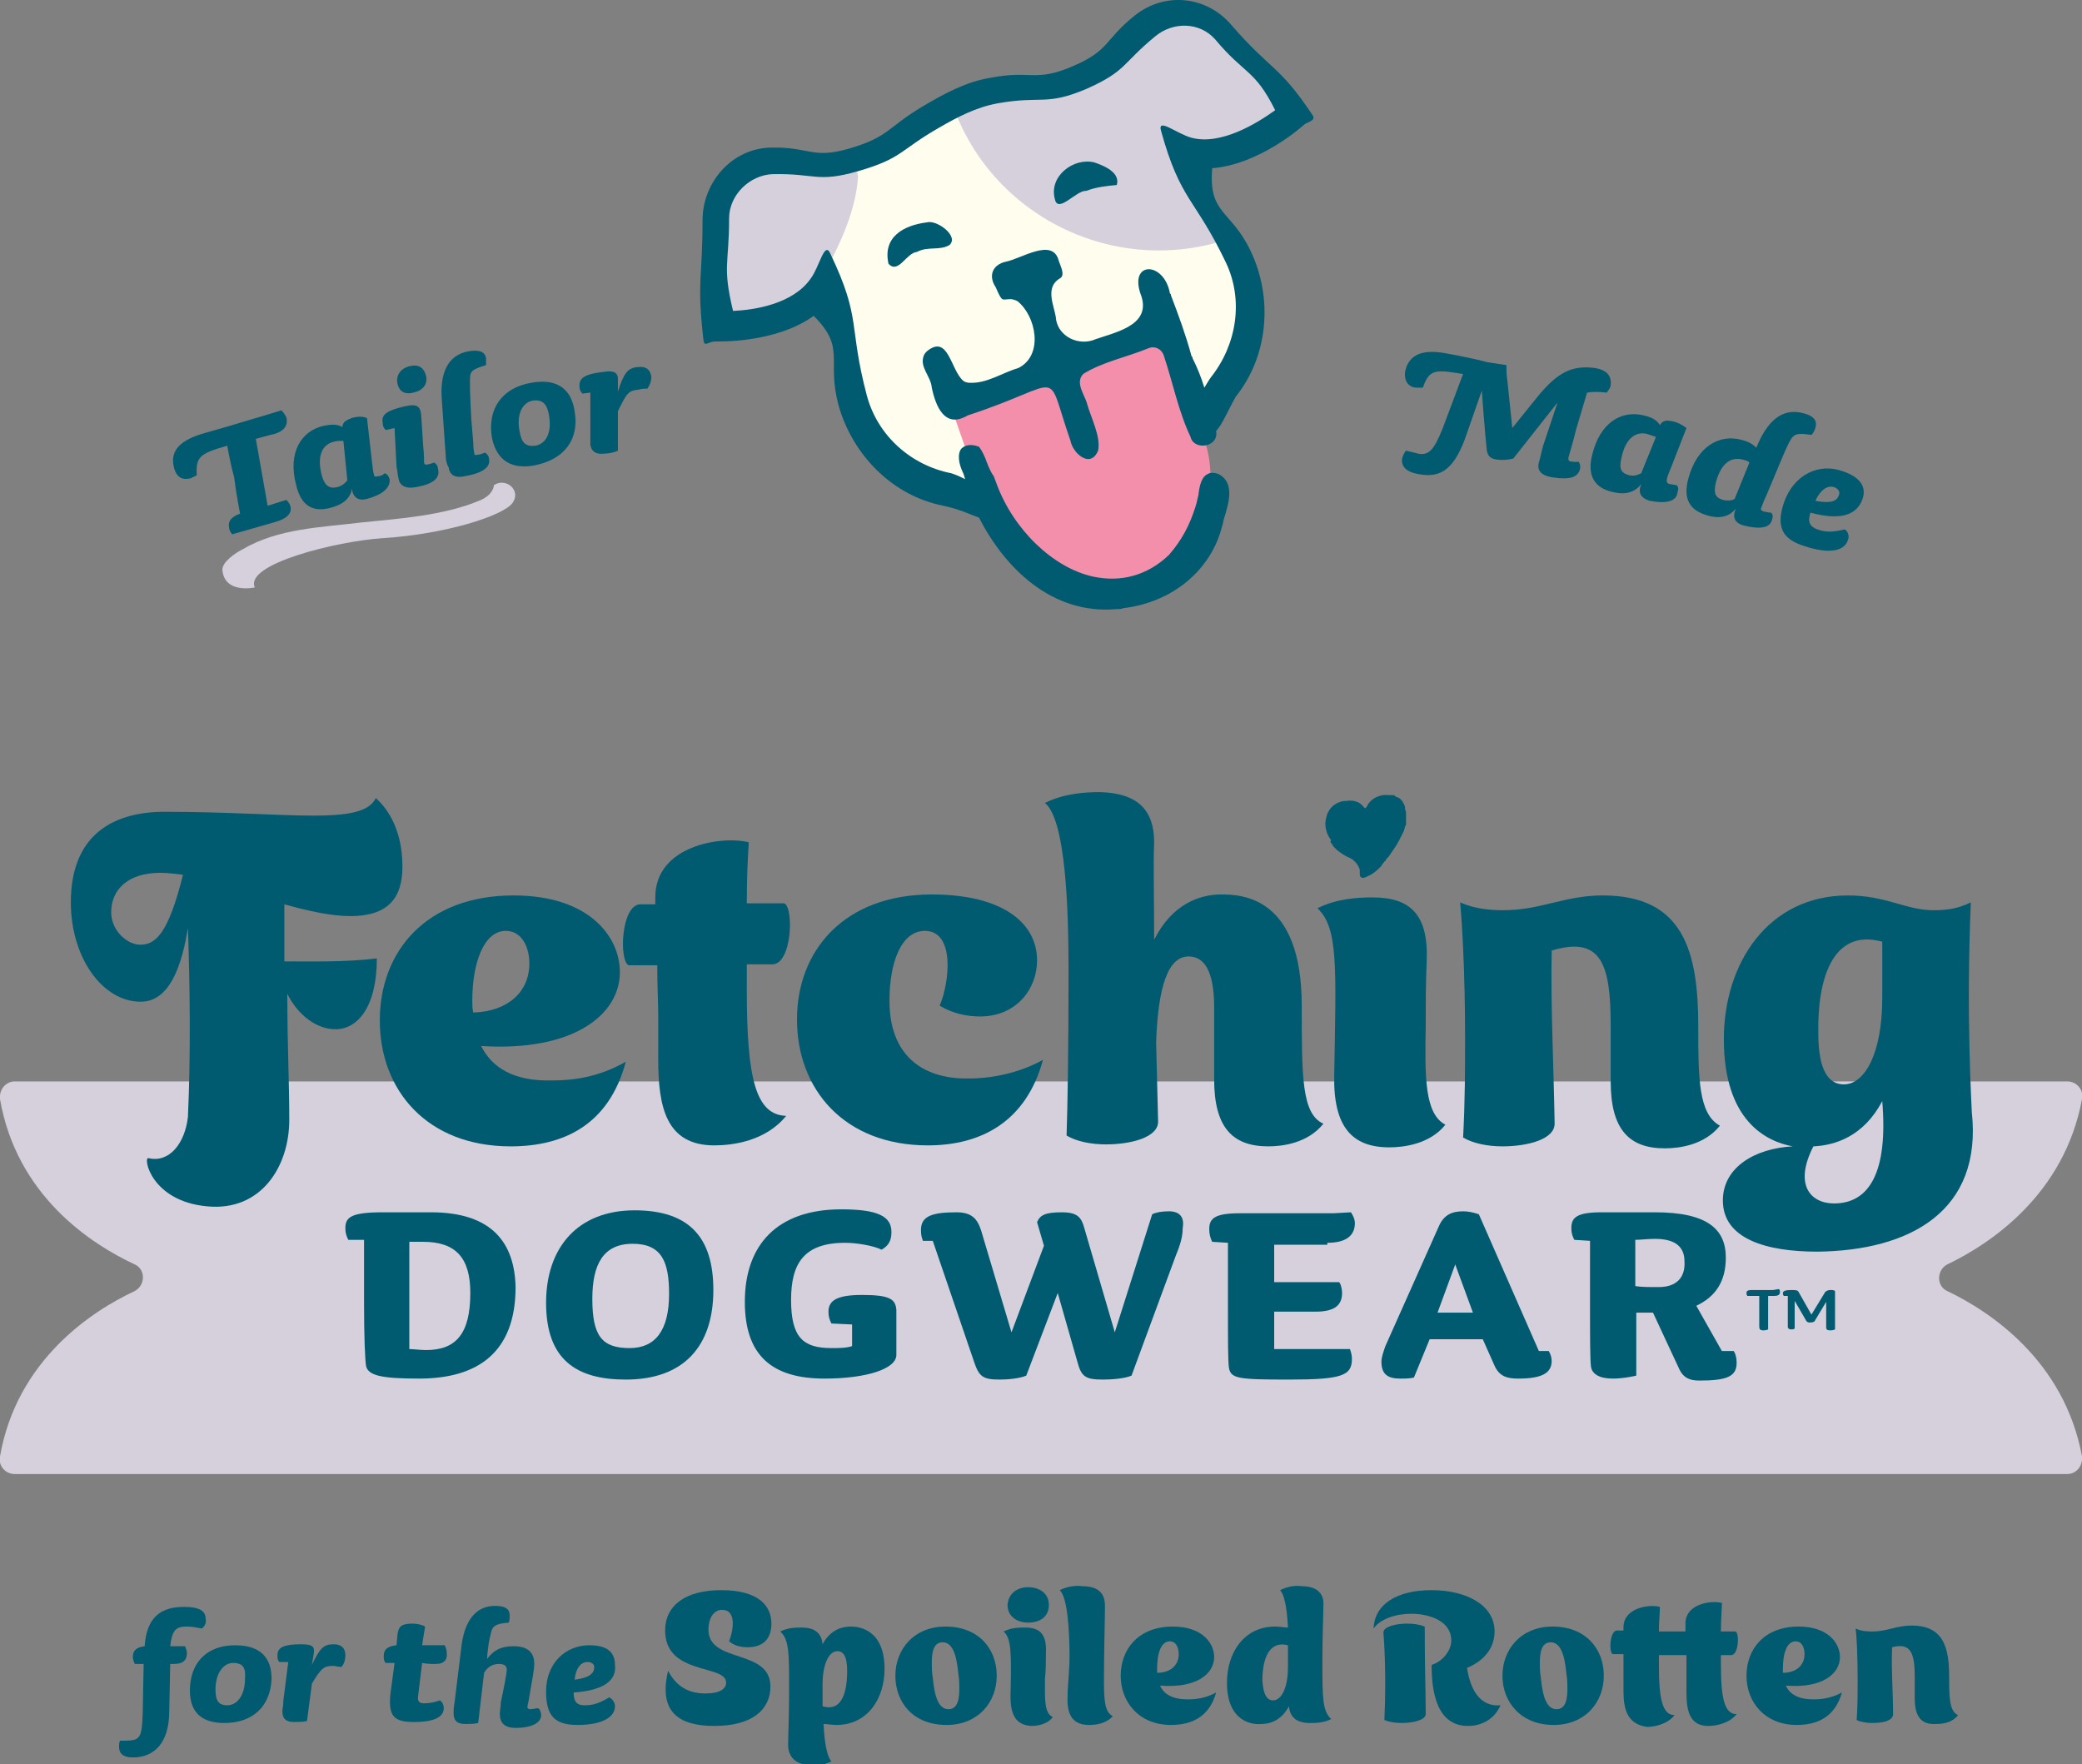<?xml version="1.0" encoding="UTF-8"?>
<!-- Generator: Adobe Illustrator 28.1.0, SVG Export Plug-In . SVG Version: 6.00 Build 0)  -->
<svg xmlns="http://www.w3.org/2000/svg" xmlns:xlink="http://www.w3.org/1999/xlink" version="1.1" id="Layer_1" x="0px" y="0px" viewBox="0 0 211.6 179.3" style="enable-background:new 0 0 211.6 179.3;" xml:space="preserve">
<rect x="0" y="0" width="211.6" height="179.3" fill="#808080" stroke="none"/>
<style type="text/css">
	.st0{fill:#D5D0DC;}
	.st1{fill:#005A70;}
	.st2{fill:#FFFEEE;}
	.st3{fill:#F48FAB;}
</style>
<path class="st0" d="M197.9,131.2c-1.1-0.5-1.1-2.1,0-2.7c4.4-2.1,11.9-7.1,13.7-16.8c0.2-0.9-0.5-1.8-1.5-1.8H1.5  c-0.9,0-1.6,0.8-1.5,1.8c1.7,9.8,9.2,14.7,13.7,16.8c1.1,0.5,1.1,2.1,0,2.7C9.2,133.3,1.7,138.3,0,148c-0.2,0.9,0.5,1.8,1.5,1.8  h208.6c0.9,0,1.6-0.8,1.5-1.8C209.8,138.3,202.3,133.3,197.9,131.2z"></path>
<g>
	<path class="st1" d="M20.5,165.5c-0.5-0.1-1-0.2-1.5-0.2c-1.1,0-1.5,0.3-1.7,2h1.5c0.1,0.2,0.2,0.5,0.2,0.7c0,0.6-0.3,1.1-1.3,1.1   c-0.1,0-0.1,0-0.4,0l-0.1,4.8c0,3.2-1.5,4.7-3.7,4.7c-1,0-1.4-0.4-1.4-1.1c0-0.2,0-0.4,0.1-0.6c2,0,2.2,0,2.3-2.7l0.1-5.1h-0.9   c-0.1-0.2-0.2-0.5-0.2-0.7c0-0.7,0.4-1,1.2-1.1c0.2-3,1.7-4,4-4c1.7,0,2.2,0.5,2.2,1.2C21,164.9,20.8,165.3,20.5,165.5z"></path>
	<path class="st1" d="M22.8,175.1c-2.1,0-3.5-0.9-3.5-3.3c0-2.8,1.7-4.6,4.6-4.6c2.7,0,3.7,1.4,3.7,3.4   C27.5,173.3,25.8,175.1,22.8,175.1z M23.7,169c-1.1,0-1.8,1.2-1.8,2.7c0,1.1,0.3,1.6,1.2,1.6c1,0,1.8-1,1.8-2.7   C25,169.5,24.7,169,23.7,169z"></path>
	<path class="st1" d="M34.7,169.4c-0.4,0-0.6-0.1-0.8-0.1c-0.9,0-1.2,0.1-2.2,1.8l-0.5,3.8c-0.4,0.1-0.9,0.1-1.3,0.1   c-0.8,0-1.2-0.3-1.2-1.1c0-0.2,0.1-0.6,0.1-1.1l0.5-3.9l-0.9,0c-0.2-0.2-0.2-0.4-0.2-0.7c0-0.8,0.7-1.1,2.4-1.1   c1.1,0,1.4,0.2,1.3,0.9l-0.2,1.2c0.8-1.7,1.2-2.1,2.2-2.1c0.9,0,1.2,0.5,1.2,1.1C35.1,168.8,34.9,169.2,34.7,169.4z"></path>
	<path class="st1" d="M44.3,169.1c-0.5,0-0.9,0-1.4-0.1l-0.4,3.3c-0.1,0.6,0.1,0.8,0.6,0.8c0.5,0,1.1-0.1,1.6-0.3   c0.3,0.2,0.4,0.5,0.4,0.8c0,0.9-1,1.4-3,1.4c-2,0-2.7-0.5-2.4-3l0.4-3h-0.9c-0.2-0.2-0.2-0.5-0.2-0.7c0-0.7,0.4-1,1.3-1.1l0.1-1.1   c0.1-0.8,0.4-1.1,1.5-1.1c0.4,0,1,0.1,1.3,0.3l-0.3,1.9h2.3c0.1,0.2,0.2,0.5,0.2,0.7C45.5,168.6,45.2,169.1,44.3,169.1z"></path>
	<path class="st1" d="M51.7,164.9c-1.2,0.1-1.5,0.3-1.7,0.7c-0.1,0.3-0.4,1.3-0.5,3c0.6-0.8,1.3-1.3,2.7-1.3c1.4,0,2.1,0.6,2.1,1.8   c0,0.5-0.2,1.6-0.5,3.3c-0.1,0.7-0.2,0.9-0.2,1.1c0,0.1,0.1,0.2,0.3,0.2c0.2,0,0.6-0.1,0.8-0.1c0.2,0.1,0.3,0.5,0.3,0.7   c0,0.8-1,1.3-2.6,1.3c-1.1,0-1.6-0.5-1.6-1.4c0-0.4,0.1-0.8,0.1-1.2c0.3-1.4,0.6-2.9,0.6-3.3c0-0.3-0.1-0.6-0.8-0.6   c-0.5,0-1.1,0.2-1.5,0.9l-0.6,5.1c-0.4,0.1-0.9,0.1-1.3,0.1c-0.8,0-1.2-0.3-1.2-1.1c0-0.2,0-0.6,0.1-1.1l0.7-5.7   c0.3-2.5,1.4-4.1,3.4-4.1c1.2,0,1.5,0.4,1.5,1C51.8,164.4,51.8,164.7,51.7,164.9z"></path>
	<path class="st1" d="M58.3,172c0,0.9,0.3,1.3,1.1,1.3c0.9,0,1.5-0.2,2.5-0.8c0.3,0.1,0.6,0.5,0.6,0.9c0,1-1.1,1.9-3.8,1.9   c-2.3,0-3.2-0.9-3.2-3.4c0-2.9,2-4.7,4.4-4.7c1.8,0,2.6,0.7,2.6,2C62.7,170.8,61.3,171.8,58.3,172z M59.7,168.9   c-0.7,0-1.2,0.7-1.3,1.8c1.6-0.2,2-0.7,2-1.3C60.4,169.2,60.2,168.9,59.7,168.9z"></path>
	<path class="st1" d="M67.9,169.8c0.9,1.7,2.2,2.3,3.8,2.3c1.5,0,2.1-0.5,2.1-1.1c0-1.9-6.2-0.7-6.2-5.3c0-2.5,2-4.1,5.7-4.1   c3.8,0,5.1,1.6,5.1,3.4c0,1.6-0.9,2.4-2.4,2.4c-0.6,0-1.3-0.1-1.9-0.6c0.5-1.3,0.7-3.2-0.7-3.2c-0.9,0-1.4,0.9-1.4,2   c0,3.5,6.3,1.9,6.3,5.8c0,2.3-1.8,4-5.7,4C69,175.4,66.9,174,67.9,169.8z"></path>
	<path class="st1" d="M80.1,177.3c0-0.9,0.1-2.8,0.1-5.7c0-3.6,0-5-0.9-5.8c0.8-0.4,1.6-0.4,2.2-0.4c1.2,0,2,0.5,2.1,1.7   c0.8-1.5,2-1.8,2.9-1.8c0.8,0,3.4,0.3,3.4,4.3c0,3-1.7,5.7-4.9,5.7c-0.5,0-0.9-0.1-1.3-0.1c0.1,2.1,0.4,3.4,0.8,3.8   c-0.8,0.4-1.6,0.5-2.2,0.4C80.9,179.3,80.1,178.6,80.1,177.3z M86.1,169.8c0-1.5-0.4-2-1-2c-0.8,0-1.5,1.2-1.5,3.4v2.2   C85.6,174,86.1,171.9,86.1,169.8z"></path>
	<path class="st1" d="M91,170.3c0-2.7,1.9-5,5.1-5c3.3,0,5.2,2.2,5.2,5c0,2.7-1.9,5-5.1,5C92.8,175.3,91,173,91,170.3z M94.8,170.5   c0.2,2.2,0.7,3.2,1.6,3.2c1,0,1.1-1.2,1.1-2.1c0-0.4,0-0.9-0.1-1.5c-0.2-2.2-0.7-3.2-1.6-3.2c-1,0-1.1,1.2-1.1,2.1   C94.7,169.4,94.7,169.9,94.8,170.5z"></path>
	<path class="st1" d="M102.7,172.4c0.1-4.4,0.1-5.9-0.7-6.6c0.8-0.4,1.6-0.4,2.2-0.4c1.5,0,2.2,0.7,2.1,2.6c0,0.9,0,1.7-0.1,2.6   c0,2-0.1,3.5,0.8,3.9c-0.6,0.8-1.7,0.9-2.2,0.9C103.4,175.3,102.7,174.5,102.7,172.4z M104.5,161.3c1.1,0,2.1,0.6,2.1,1.8   c0,1.2-0.9,1.8-2.1,1.8c-1.1,0-2.1-0.6-2.1-1.8C102.5,161.9,103.4,161.3,104.5,161.3z"></path>
	<path class="st1" d="M108.5,172.4c0-1.1,0.2-2.5,0.2-4.1c0-2.5-0.2-6-1-6.7c0.8-0.4,1.7-0.5,2.3-0.4c1.6,0,2.3,0.7,2.3,2   c0,1.4-0.1,4.6-0.1,7.3c0,2,0,3.5,0.9,3.9c-0.7,0.8-1.8,0.9-2.4,0.9C109.2,175.3,108.4,174.5,108.5,172.4z"></path>
	<path class="st1" d="M113.9,170.3c0-2.7,1.8-5,5.3-5c3,0,4.2,1.7,4.2,3.1c0,1.7-1.8,3.2-5.5,2.9c0.4,0.9,1.3,1.4,2.8,1.4   c0.8,0,1.8-0.1,2.9-0.7c-0.7,2.5-2.5,3.3-4.6,3.3C115.8,175.3,113.9,173,113.9,170.3z M117.6,170c1.4,0,2.2-0.8,2.2-1.9   c0-0.7-0.3-1.3-0.9-1.3c-0.9,0-1.3,1.2-1.3,2.8C117.6,169.7,117.6,169.8,117.6,170z"></path>
	<path class="st1" d="M124.7,171c0-3,1.7-5.7,4.9-5.7c0.5,0,0.9,0.1,1.3,0.1c-0.1-2.1-0.4-3.4-0.8-3.8c0.8-0.4,1.6-0.5,2.2-0.4   c1.5,0,2.3,0.7,2.2,2c0,0.9-0.1,2.8-0.1,5.7c0,3.6,0,5,0.9,5.8c-0.8,0.4-1.6,0.4-2.2,0.4c-1.2,0-2-0.5-2.1-1.7   c-0.8,1.5-2,1.8-2.8,1.8C127.3,175.3,124.7,175,124.7,171z M129.4,172.8c0.8,0,1.5-1.2,1.5-3.4v-2.2c-2-0.5-2.6,1.5-2.6,3.6   C128.4,172.3,128.8,172.8,129.4,172.8z"></path>
	<path class="st1" d="M145.5,169.2c1.2-0.4,2-1.5,2-2.5c0-1.9-2.1-2.7-4.1-2.7c-1.5,0-3.1,0.5-3.8,1.5c0.1-2.5,2.4-3.9,5.9-3.9   c3.5,0,6.4,1.5,6.4,4.2c0,1.7-1.1,3-2.8,3.7c0.3,2,1.2,4,3.4,3.8c-0.6,1.4-1.9,2.1-3.3,2.1C146,175.4,145.5,171.9,145.5,169.2z    M143,165c0.7,0,1.3,0.1,1.8,0.3c0,4.8,0.1,6.2,0.1,8.9c0,0.6-1.3,0.9-2.4,0.9c-0.7,0-1.3-0.1-1.8-0.3c0.2-4.4,0-7.7-0.1-8.9   C140.6,165.3,141.9,165,143,165z"></path>
	<path class="st1" d="M152.7,170.3c0-2.7,1.9-5,5.1-5c3.3,0,5.2,2.2,5.2,5c0,2.7-1.9,5-5.1,5C154.6,175.3,152.7,173,152.7,170.3z    M156.6,170.5c0.2,2.2,0.7,3.2,1.6,3.2c1,0,1.1-1.2,1.1-2.1c0-0.4,0-0.9-0.1-1.5c-0.2-2.2-0.7-3.2-1.6-3.2c-1,0-1.1,1.2-1.1,2.1   C156.5,169.4,156.5,169.9,156.6,170.5z"></path>
	<path class="st1" d="M165,171.8v-1.7c0-0.5,0-1.2,0-2l-1.1,0c-0.4-0.2-0.3-2.5,0.5-2.4l0.6,0c0-0.1,0-0.2,0-0.2   c-0.1-2.1,2.6-2.5,3.7-2.2c0,0.7-0.1,1.4-0.1,2.5c0.9,0,1.8,0,2.7,0l0-0.7c-0.1-2.1,2.6-2.5,3.7-2.2c0,0.7-0.1,1.5-0.1,2.9l1.5,0   c0.4,0.2,0.3,2.5-0.5,2.4l-1,0c0,0.3,0,0.6,0,1c0,3.5,0.4,5,1.6,5c-0.8,1-2.2,1.2-2.9,1.2c-1.9,0-2.2-1.6-2.2-3.4v-1.7l0-2.1   c-0.9,0-1.9,0-2.8,0v1.1c0,3.5,0.4,5,1.6,5c-0.8,1-2.2,1.2-2.8,1.2C165.3,175.2,165,173.6,165,171.8z"></path>
	<path class="st1" d="M177.5,170.3c0-2.7,1.8-5,5.3-5c3,0,4.2,1.7,4.2,3.1c0,1.7-1.8,3.2-5.5,2.9c0.4,0.9,1.3,1.4,2.8,1.4   c0.8,0,1.8-0.1,2.9-0.7c-0.7,2.5-2.5,3.3-4.6,3.3C179.4,175.3,177.5,173,177.5,170.3z M181.2,170c1.4,0,2.2-0.8,2.2-1.9   c0-0.7-0.3-1.3-0.9-1.3c-0.9,0-1.3,1.2-1.3,2.8C181.2,169.7,181.2,169.8,181.2,170z"></path>
	<path class="st1" d="M194.6,172.6v-2.2c0-2.4-0.4-3.5-2.3-3c-0.1,2.3,0.1,4.5,0.1,6.8c0,0.7-1.1,0.9-2.1,0.9   c-0.6,0-1.2-0.1-1.6-0.3c0.1-1.4,0.1-2.8,0.1-4c0-2.6-0.1-4.5-0.2-5.3c0.6,0.3,1.3,0.3,1.7,0.3c1.5,0,2.4-0.6,4-0.6   c3.2,0,3.8,2.2,3.8,5.2c0,2,0,3.5,0.9,3.9c-0.6,0.8-1.6,0.9-2.2,0.9C195.3,175.3,194.6,174.5,194.6,172.6z"></path>
</g>
<g>
	<path class="st1" d="M48.9,106.3c9.4,0.6,14.1-3.2,14.1-7.5c0-3.6-3.1-7.8-10.8-7.8c-8.9,0-13.6,5.7-13.6,12.7   c0,7.1,4.8,12.8,13.3,12.8c5.4,0,10-2.2,11.7-8.6c-2.8,1.6-5.4,1.9-7.5,1.9C52.2,109.9,50,108.5,48.9,106.3z M48,101.7   c0-3.9,1.2-7.1,3.4-7.1c1.6,0,2.4,1.6,2.4,3.3c0,3-2.3,4.9-5.7,5C48,102.5,48,102.1,48,101.7z"></path>
	<path class="st1" d="M78.5,98c2,0,2.2-5.8,1.2-6.2h-3.8c0-2.8,0.1-4.5,0.2-6.2c-2.7-0.7-9.6,0.3-9.5,5.7v0.6h-1.5   c-2,0-2.2,5.8-1.2,6.2h2.9c0,2.2,0.1,4,0.1,5.2v4.4c0,4.8,0.8,8.7,5.7,8.7c1.8,0,5.2-0.4,7.3-3c-3.1-0.1-4-3.8-4-12.8V98H78.5z"></path>
	<path class="st1" d="M90.4,101.7c0-3.9,1.2-7.1,3.6-7.1c3.1,0,2.5,5.3,1.5,7.6c1.3,0.8,2.8,1.1,4.1,1.1c3.7,0,5.8-2.8,5.8-5.7   c0-3.8-3.5-6.7-10.7-6.7c-8.9,0-13.7,5.7-13.7,12.7c0,7.1,4.8,12.8,13.3,12.8c5.4,0,10-2.4,11.7-8.7c-1.9,1.1-4.7,1.9-7.5,1.9   C94.4,109.7,90.4,107.8,90.4,101.7z"></path>
	<path class="st1" d="M132.3,102.2c0-11.1-6.1-11.3-8.2-11.3c-2.2,0-5,1-6.8,4.6c0-4.1-0.1-7.8,0-9.9c0-3.3-1.7-5-5.5-5.1   c-1.4,0-3.6,0.1-5.6,1.1c2.1,1.7,2.4,10.6,2.4,17.1c0,8-0.1,13.8-0.2,16.7c1,0.6,2.5,0.9,4,0.9c2.5,0,5.4-0.7,5.3-2.4l-0.2-8   c0.2-5.6,1.2-8.7,3.3-8.7c1.5,0,2.6,1.3,2.6,5.2v7.3c0,4.8,1.8,6.8,5.5,6.8c1.4,0,4-0.3,5.6-2.3   C132.3,113.2,132.3,109.5,132.3,102.2z"></path>
	<path class="st1" d="M144.9,104.3c0-2.2,0-4.4,0.1-6.6c0.2-4.8-1.7-6.5-5.5-6.5c-1.4,0-3.6,0.1-5.6,1.1c2.1,2,1.9,5.7,1.7,17   c-0.1,5.2,1.8,7.3,5.6,7.3c1.4,0,4.1-0.3,5.7-2.3C144.8,113.2,144.8,109.5,144.9,104.3z"></path>
	<path class="st1" d="M172.6,104.3c0-7.6-1.5-13.3-9.7-13.3c-3.9,0-6.3,1.5-10.1,1.5c-1.2,0-2.9-0.1-4.4-0.8   c0.2,2.2,0.5,7.1,0.5,13.7c0,3.1,0,6.5-0.2,10.2c1,0.6,2.5,0.9,4,0.9c2.5,0,5.4-0.7,5.3-2.4c-0.1-6-0.4-11.5-0.3-17.5   c5-1.5,6,1.3,6,7.6v5.7c0,4.8,1.8,6.8,5.5,6.8c1.4,0,4-0.3,5.6-2.3C172.6,113.2,172.6,109.5,172.6,104.3z"></path>
	<path class="st1" d="M200.4,113c0-0.5-0.6-9.5-0.1-21.3c-1.4,0.7-2.6,0.8-3.8,0.8c-2.8,0-4.8-1.5-8.7-1.5   c-8.1,0-12.6,6.9-12.6,14.6c0,8.3,4.3,10.4,7,10.9c-3.8,0.2-7.1,2.1-7.1,5.5c0,3.9,4.4,5.2,9.6,5.2   C194.1,127.1,201.5,123.1,200.4,113z M191.3,95.7v5.7c0,5.7-1.8,8.8-3.9,8.8c-1.5,0-2.6-1.3-2.6-5.2   C184.7,99.6,186.2,94.3,191.3,95.7z M186.4,122.3c-2.4,0-4.1-1.9-2.1-5.8c2.2-0.1,5.1-1,7-4.6C191.9,119.1,190,122.3,186.4,122.3z"></path>
	<path class="st1" d="M135.4,85.8l0.1,0.2c0.1,0.1,0.1,0.1,0.2,0.2c0.1,0.1,0.1,0.1,0.2,0.2c0.4,0.3,0.8,0.6,1.3,0.8l0.2,0.1   c0.4,0.3,0.7,0.7,0.8,1.1c0,0.1,0,0.2,0,0.2c0,0.1,0,0.2,0,0.2c0,0.1,0,0.3,0.1,0.3c0.1,0.2,0.4,0.1,0.6,0l0.2-0.1l0.2-0.1   c0.4-0.2,0.8-0.6,1.1-0.9l0.1-0.2l0.1-0.1c0.1-0.1,0.1-0.2,0.2-0.2l0.1-0.2l0.1-0.1l0.1-0.1c0.4-0.6,0.8-1.1,1.1-1.7l0.1-0.2   c0.1-0.2,0.2-0.4,0.3-0.6c0-0.1,0.1-0.1,0.1-0.2c0-0.1,0.1-0.3,0.1-0.4l0.1-0.2c0-0.1,0-0.3,0-0.5l0-0.2l0-0.2c0,0,0-0.1,0-0.2   l0-0.1c0-0.2-0.1-0.3-0.1-0.4c0-0.1,0-0.1,0-0.2c-0.1-0.3-0.3-0.7-0.6-0.9C142,81,142,81,141.9,81c-0.1-0.1-0.1-0.1-0.1-0.1   c-0.1-0.1-0.2-0.1-0.3-0.1l-0.1,0c-0.1,0-0.1,0-0.2,0l-0.1,0c-0.8-0.1-1.7,0.3-2.1,1l-0.1,0.2l-0.1,0.1c-0.1,0.1-0.2-0.1-0.3-0.2   l-0.1-0.1c-0.4-0.4-1-0.5-1.6-0.4l-0.2,0c-0.7,0.1-1.3,0.5-1.6,1.1c0,0.1-0.1,0.1-0.1,0.2c-0.1,0.3-0.2,0.7-0.2,1   c0,0.6,0.2,1.2,0.6,1.7C135.1,85.5,135.3,85.7,135.4,85.8z"></path>
	<path class="st1" d="M28.9,97.7l0-5.8c2.5,0.7,4.8,1.2,6.7,1.2c3.8,0,5.3-1.8,5.3-5c0-1.7-0.3-4.8-2.7-7c-1.4,2.9-8.9,1.4-21.5,1.4   c-4.9,0-9.5,2.1-9.5,9.2c0,5.6,3.2,10.1,7.1,10.1c3,0,4.2-3.8,4.8-7.5c0.2,5.8,0.3,12.7,0,19.2c-0.3,2.7-1.9,4.7-4,4.2   c-0.6-0.2,0.2,4.4,6,4.9c5.4,0.5,8.3-4,8.3-8.8c0-3.9-0.2-7.6-0.2-12.8c1.1,2.2,3,3.6,4.9,3.6c2.2,0,4.2-2.2,4.2-7.2   C35.1,97.8,31.2,97.7,28.9,97.7z M14.1,96c-1.3-0.1-2.8-1.5-2.8-3.3c0-2.2,1.6-4,5-4c0.7,0,1.5,0.1,2.3,0.2   C17.1,94.9,15.8,96.1,14.1,96z"></path>
</g>
<g>
	<path class="st1" d="M43.8,123.2h-4.9c-3.2,0-3.8,0.5-3.8,1.6c0,0.5,0.1,0.8,0.3,1.2L37,126c0,0,0,4.1,0,6.4c0,3.5,0.1,5.7,0.2,6.4   c0.2,1,1.6,1.3,5.4,1.3c6,0,9.8-2.7,9.8-9.3C52.3,126.4,50.1,123.2,43.8,123.2z M43.3,137.2c-0.6,0-1.3-0.1-1.7-0.1v-10.9   c0,0,0.8,0,1.4,0c3.3,0,4.8,1.6,4.8,5.2C47.8,135.6,46.3,137.2,43.3,137.2z"></path>
	<path class="st1" d="M64.5,123c-5.8,0-9,3.8-9,9.4c0,5.8,3.1,7.8,8.1,7.8c5.9,0,8.9-3.4,8.9-9.1C72.5,125.8,70.1,123,64.5,123z    M64,137c-2.8,0-3.8-1.2-3.8-5c0-3.5,1.1-5.6,4.1-5.6c3,0,3.7,1.9,3.7,5.1C68,135.2,66.6,137,64,137z"></path>
	<path class="st1" d="M87.6,131.6c-2.6,0-3.4,0.6-3.4,1.7c0,0.5,0.1,0.8,0.3,1.2l2.1,0.1v2.2c-0.6,0.2-1.3,0.2-2.1,0.2   c-2.9,0-4.1-1.1-4.1-4.9c0-3.7,1.3-5.8,5.5-5.8c1.2,0,2.9,0.3,3.7,0.7c0.7-0.4,1-0.9,1-1.8c0-1.6-1.4-2.3-5.1-2.3   c-6.5,0-9.8,3.6-9.8,9.4c0,5.4,2.7,7.8,8.1,7.8c4.3,0,7.3-1,7.3-2.4v-4.6C91,132,90.4,131.6,87.6,131.6z"></path>
	<path class="st1" d="M118.8,123.1c-0.7,0-1.3,0.1-1.7,0.3l-3.8,12l-3.1-10.6c-0.3-1.1-0.7-1.6-2.3-1.6c-1.7,0-2.2,0.3-2.5,1   l0.7,2.4l-3.3,8.8l-3.1-10.4c-0.4-1.2-1-1.8-2.5-1.8c-2.5,0-3.6,0.4-3.6,1.8c0,0.6,0.1,0.8,0.2,1.1l1,0l4.2,12.3   c0.5,1.5,0.9,1.8,2.6,1.8c0.8,0,2-0.1,2.7-0.4l3.2-8.4l2,7c0.4,1.5,0.8,1.8,2.6,1.8c0.9,0,2.2-0.1,2.9-0.4l4.5-12.2   c0.5-1.2,0.7-2,0.7-2.8C120.4,123.7,119.9,123.1,118.8,123.1z"></path>
	<path class="st1" d="M134.9,126.3c2,0,2.8-0.8,2.8-2c0-0.4-0.2-0.8-0.4-1.1l-1.8,0.1H126c-2.5,0-3.1,0.5-3.1,1.6   c0,0.5,0.1,0.9,0.3,1.3l1.6,0.1c0,0,0,4,0,6.4c0,3.5,0,5.6,0.1,6.3c0.2,1.1,0.9,1.2,6.1,1.2c5.4,0,6.4-0.4,6.4-2.1   c0-0.4-0.1-0.7-0.2-1h-7.7v-3.8h4.2c2,0,2.7-0.7,2.7-1.9c0-0.3-0.1-0.9-0.3-1.1h-6.6v-3.8H134.9z"></path>
	<path class="st1" d="M156.4,137.3l-6.1-13.9c-0.6-0.2-1.1-0.3-1.6-0.3c-1.2,0-2,0.4-2.5,1.6l-5.4,12.1c-0.2,0.6-0.4,1.1-0.4,1.6   c0,1.3,0.7,1.7,1.9,1.7c0.6,0,0.9,0,1.4-0.1l1.6-3.9h5.4l1.2,2.7c0.5,1.1,1.3,1.3,2.4,1.3c2.5,0,3.4-0.6,3.4-1.8   c0-0.3-0.1-0.7-0.3-1L156.4,137.3z M146.1,133.4l1.8-4.9l1.8,4.9H146.1z"></path>
	<path class="st1" d="M176.2,137.3H175l-2.6-4.6c1.9-0.9,3-2.4,3-4.9c0-2.9-1.9-4.6-7.2-4.6l-5.4,0c-2.5,0-3.1,0.5-3.1,1.6   c0,0.5,0.1,0.8,0.3,1.2l1.6,0.1c0,0,0,4.1,0,6.4c0,3.5,0,5.7,0.1,6.4c0.1,0.7,0.8,1.2,2.2,1.2c1.2,0,2.4-0.3,2.4-0.3v-6.4   c0.2,0,1.3,0,1.7,0l2.7,5.8c0.4,0.8,1,1.1,2,1.1c2.8,0,3.8-0.4,3.8-1.8C176.5,138,176.4,137.6,176.2,137.3z M168.6,130.8   c-1,0-1.8,0-2.4-0.1v-4.7c0.5,0,1.3-0.1,2-0.1c2.3,0,3,1,3,2.3C171.3,129.9,170.3,130.8,168.6,130.8z"></path>
</g>
<g>
	<path class="st1" d="M180.2,131.1h-2c-0.4,0-0.7,0-0.7,0.3c0,0.1,0,0.2,0.1,0.3l1.2,0c0,0.7,0,1.1,0,1.6v1.4c0,0.3,0,0.5,0.4,0.5   c0.1,0,0.3,0,0.5-0.1v-3.4h0.6c0.4,0,0.6-0.1,0.6-0.4c0-0.1,0-0.2-0.1-0.3L180.2,131.1z"></path>
	<path class="st1" d="M186,131.1c-0.2,0-0.4,0.1-0.5,0.2l-1.4,2.3l-1.3-2.3c-0.1-0.2-0.3-0.2-0.8-0.2c-0.5,0-0.8,0.1-0.8,0.3   c0,0.1,0,0.2,0.1,0.3l0.4,0c0,0.5,0,1.1,0,1.6c0,0.9,0,1.5,0,1.6c0.1,0.2,0.2,0.2,0.4,0.2c0.1,0,0.2,0,0.3-0.1v-2.8l1.1,1.9   c0.1,0.2,0.2,0.3,0.4,0.3c0.2,0,0.3,0,0.5-0.1l1.2-2v2.6c0,0.2,0.1,0.3,0.4,0.3c0.1,0,0.3,0,0.5-0.1l0-3.5v-0.4   C186.4,131.1,186.2,131.1,186,131.1z"></path>
</g>
<g>
	<g>
		<path class="st1" d="M23.1,45.3c-2.9,0.8-3.2,1.2-3.1,3c-0.2,0.1-0.4,0.2-0.6,0.3c-0.8,0.2-1.4,0-1.7-1c-0.4-1.5,0.2-2.7,2.8-3.5    c0.7-0.2,3.5-1,4.1-1.2l2.7-0.8l1.3-0.4c0.2,0.2,0.4,0.5,0.5,0.7c0.2,0.8-0.2,1.4-1.2,1.7c-0.1,0-1.9,0.5-1.9,0.5l1.2,6.8l1.9-0.6    c0.1,0.1,0.3,0.3,0.4,0.6c0.2,0.7-0.2,1.3-1.7,1.7l-4.2,1.2c-0.1-0.1-0.3-0.4-0.3-0.6c-0.2-0.8,0.3-1.2,1.1-1.5c0,0-0.4-2-0.6-3.7    C23.4,47.1,23.1,45.3,23.1,45.3z"></path>
		<path class="st1" d="M37.3,50.7c-0.7,0.2-1.3,0-1.5-0.8c0,0,0-0.2,0-0.3c-0.2,1.1-1,1.7-2.2,2c-1.8,0.5-3-0.2-3.5-2.3    c-0.9-3.4,0.6-5.5,2.7-6c0.9-0.2,1.5-0.2,2,0.1c0-0.5,0.4-0.7,0.9-0.9c0.6-0.2,1.2-0.2,1.6,0l0.5,4.4c0.1,0.7,0.1,1,0.2,1.3    c0,0.2,0.1,0.3,0.4,0.2c0.2,0,0.5-0.1,0.7-0.3c0.3,0.1,0.4,0.3,0.5,0.6C39.7,49.6,38.8,50.3,37.3,50.7z M33.9,44.9    c-1.2,0.3-1.7,1.5-1.2,3.4c0.3,1.1,0.8,1.4,1.6,1.2c0.4-0.1,0.8-0.4,1-0.7l-0.4-4C34.5,44.8,34.2,44.8,33.9,44.9z"></path>
		<path class="st1" d="M42.3,49.5c-1,0.2-1.7-0.1-1.8-0.9c-0.1-0.3-0.1-0.8-0.2-1.2l-0.2-3.9l-0.9,0.2c-0.2-0.2-0.3-0.4-0.3-0.7    c-0.2-0.9,0.5-1.3,2.2-1.7c1.3-0.3,1.6,0,1.7,0.8l0.2,3.1c0.1,0.9,0.1,1.6,0.1,1.8c0,0.1,0.1,0.3,0.3,0.2c0.2,0,0.5-0.1,0.7-0.2    c0.2,0.1,0.4,0.3,0.4,0.6C44.8,48.6,44,49.2,42.3,49.5z M42,39.9c-0.7,0.2-1.4,0-1.6-0.9c-0.2-0.8,0.3-1.6,1.3-1.8    c0.9-0.2,1.4,0.2,1.6,1C43.5,39,43,39.7,42,39.9z"></path>
		<path class="st1" d="M45.3,46.3l-0.4-5.7c-0.2-2.7,0.6-4.5,2.7-4.9c1.2-0.2,1.7,0.1,1.8,0.7c0,0.2,0,0.5,0,0.7    c-1.3,0.4-1.5,0.6-1.6,1c-0.1,0.6,0,2.5,0.1,4.5l0.2,2.4c0,0.7,0.1,0.9,0.1,1.1c0,0.1,0.1,0.2,0.4,0.1c0.2,0,0.4-0.1,0.7-0.2    c0.2,0.1,0.4,0.4,0.4,0.6c0.2,0.9-0.7,1.5-2.5,1.8c-0.9,0.2-1.5-0.1-1.6-0.9C45.4,47.2,45.3,46.7,45.3,46.3z"></path>
		<path class="st1" d="M54.3,47.3c-2.2,0.4-3.8-0.4-4.3-2.8c-0.5-2.9,1-5.1,4-5.6c2.8-0.5,4.1,0.8,4.4,2.9    C58.9,44.6,57.4,46.7,54.3,47.3z M54.2,40.7c-1.2,0.2-1.7,1.5-1.4,3.1c0.2,1.2,0.6,1.6,1.6,1.5c1.1-0.2,1.7-1.3,1.4-3.1    C55.6,41.1,55.2,40.6,54.2,40.7z"></path>
		<path class="st1" d="M65.8,39.5c-0.4,0-0.6,0-0.9,0.1c-1,0.1-1.2,0.3-2.1,2.2l0,4c-0.4,0.2-1,0.3-1.4,0.3    c-0.8,0.1-1.3-0.2-1.4-0.9c0-0.2,0-0.6,0-1.1l0-4.2L59.2,40c-0.2-0.2-0.3-0.4-0.3-0.7c-0.1-0.9,0.6-1.3,2.4-1.5    c1.1-0.2,1.5,0.1,1.5,0.7l0,1.3c0.6-1.9,1-2.4,2-2.5c0.9-0.1,1.3,0.3,1.4,1C66.2,38.8,66,39.2,65.8,39.5z"></path>
		<path class="st1" d="M159.4,46.6c0,0.1,0,0.3,0.3,0.3c0.2,0,0.5,0.1,0.7,0c0.2,0.2,0.2,0.4,0.2,0.7c-0.2,0.9-1,1.2-2.9,0.9    c-1.1-0.2-1.5-0.7-1.3-1.5c0.1-0.3,0.2-0.8,0.4-1.6l1.5-4.5l-4.5,5.7c-0.4,0.1-1,0.2-1.7,0.1c-0.7-0.1-0.9-0.4-1-1    c-0.2-1.9-0.5-6-0.5-6l-1.5,4.3c-1.2,3.6-2.6,4.6-4.8,4.2c-1.4-0.2-1.9-0.8-1.8-1.6c0.1-0.4,0.3-0.7,0.4-0.8    c0.4,0.1,0.9,0.2,1.2,0.3c1.1,0.2,1.6-0.3,2.5-2.5l2.1-5.6c-0.3,0-0.5-0.1-0.7-0.1c-2.4-0.4-2.8-0.1-3.4,1.5c-0.2,0-0.5,0-0.7,0    c-0.8-0.1-1.2-0.7-1.1-1.6c0.3-1.5,1.4-2.4,4.1-1.9c1.2,0.2,3.6,0.7,4.2,0.9c0.6,0.1,2,0.3,2,0.3c0,0.4,0,1,0.1,1.6l0.5,4.8    l2.5-3.1c2.1-2.6,3.6-3.3,5.9-3c1.2,0.2,1.7,0.8,1.6,1.7c0,0.3-0.2,0.5-0.4,0.8c-0.8-0.1-1.4-0.1-2,0l-1.1,3.7    C159.7,45.6,159.4,46.4,159.4,46.6z"></path>
		<path class="st1" d="M167.7,50.9c-0.7-0.2-1.2-0.6-1-1.4c0,0,0.1-0.2,0.1-0.3c-0.7,0.9-1.7,1.1-2.9,0.8c-1.8-0.4-2.6-1.6-2.1-3.7    c0.8-3.4,3-4.6,5.2-4.1c0.9,0.2,1.4,0.5,1.7,1c0.3-0.5,0.7-0.5,1.2-0.4c0.6,0.1,1.1,0.4,1.5,0.7l-1.6,4.1c-0.3,0.7-0.4,1-0.4,1.2    c0,0.2,0,0.3,0.3,0.4c0.2,0,0.5,0.1,0.7,0.1c0.2,0.2,0.2,0.4,0.1,0.7C170.4,51,169.3,51.2,167.7,50.9z M167.4,44.1    c-1.2-0.3-2.2,0.5-2.6,2.4c-0.3,1.2,0,1.6,0.8,1.8c0.4,0.1,0.8,0,1.2-0.2l1.5-3.7C168,44.3,167.7,44.2,167.4,44.1z"></path>
		<path class="st1" d="M184.1,44.2c-1.3-0.2-1.6-0.1-1.9,0.2c-0.4,0.4-1.1,2.2-1.9,4.1l-0.8,1.9c-0.3,0.6-0.4,1-0.5,1.2    c-0.1,0.2,0,0.3,0.3,0.4c0.2,0,0.4,0.1,0.7,0.1c0.2,0.2,0.2,0.4,0.1,0.7c-0.2,0.9-1.3,1-2.9,0.6c-0.7-0.2-1.1-0.6-0.9-1.4    c0,0,0.1-0.2,0.1-0.3c-0.7,0.9-1.8,1-2.8,0.7c-1.8-0.5-2.6-1.6-2-3.8c0.9-3.3,3.2-4.5,5.4-3.9c0.8,0.2,1.2,0.5,1.5,0.8    c1.1-2.7,2.6-4.1,4.8-3.5c1.2,0.3,1.4,0.9,1.2,1.5C184.4,43.8,184.3,44,184.1,44.2z M177.1,46.7c-1.2-0.3-2.2,0.4-2.7,2.3    c-0.3,1.2,0,1.6,0.7,1.8c0.4,0.1,0.9,0.1,1.2-0.1l1.5-3.7C177.6,46.8,177.4,46.8,177.1,46.7z"></path>
		<path class="st1" d="M184,52.1c-0.3,0.9-0.1,1.4,0.7,1.7c0.9,0.3,1.5,0.3,2.8,0c0.3,0.2,0.5,0.7,0.3,1.1c-0.3,1-1.7,1.5-4.4,0.6    c-2.3-0.7-2.9-2-2.1-4.4c1-2.9,3.6-4.1,6-3.2c1.8,0.6,2.4,1.6,2,2.8C188.7,52.4,187,52.9,184,52.1z M186.4,49.5    c-0.7-0.2-1.4,0.3-1.9,1.4c1.7,0.3,2.2,0,2.4-0.6C187,50,186.9,49.7,186.4,49.5z"></path>
	</g>
	<path class="st0" d="M25.9,59.7c-1.1-2.4,8.4-4.7,12.9-5c6.5-0.4,12.4-2.3,13.3-3.6c0.9-1.3-0.7-2.6-1.9-1.8c0,0,0,0.9-1.3,1.5   c-3.7,1.6-8.3,1.9-12.2,2.3c-4.1,0.5-8.4,0.6-12,2.7c-0.8,0.4-2.1,1.3-2.1,2.1C22.8,60.4,25.9,59.7,25.9,59.7z"></path>
	<g>
		<g>
			<path class="st2" d="M102.4,50c9-2,9.1-2.2,17.2-6.5c2.8-1.5,1.8-2.5,3.8-4.9c2.7-3.4,3.4-8,1.5-11.9c-3.3-6.9-4.7-6.3-6.7-13.7     c-0.4-1.5,1.6,0.3,3.1,0.7c3.1,0.8,6.9-1.5,8.7-2.9c-2.2-4.3-3.1-3.7-6.3-7.4c-1.6-1.9-4.3-1.9-6.2-0.3c-3.5,2.8-3,3.6-7.1,5.4     c-4.3,1.9-4.6,0.8-9.3,1.6C99,10.5,97,11.5,95,12.7c-4.2,2.4-3.8,3.2-8.5,4.5c-4.3,1.3-4.4,0.2-8.9,0.3c-2.4,0.1-4.6,2.2-4.5,4.6     c0,4.8-0.7,4.9,0.4,9.6c2.2-0.1,6.3-0.8,8.1-3.4c0.9-1.3,1.4-4,2.1-2.6c3.2,6.9,1.8,7.4,3.8,14.8c1.1,4.2,4.6,7.2,8.8,8.1     C99.3,49.7,99.3,50.7,102.4,50z"></path>
			<g>
				<g>
					<path class="st0" d="M85.8,16.5l-7.6,0.2c-3.4,0.1-6.2,2.8-6.4,6.3l0.4,9.8c-0.1,0.8,0.6,1.5,1.5,1.5c2.8-0.2,7.6-2.2,10.4-7.2       c2.4-4.3,3-7.4,3.1-9.1C87.2,17.2,86.6,16.5,85.8,16.5z"></path>
					<path class="st0" d="M131.1,9.7l-6.1-6.8c-2.3-2.5-6.1-2.8-8.7-0.7l-6.2,5c-0.5,0.4-0.7,1.1-0.4,1.6l-5.3-0.1l-7.5,2.2       c4.2,11.5,17,17.4,28.5,13.2l-4.9-9c4.4,0.5,8.4-1.8,10.3-3.2C131.5,11.4,131.7,10.4,131.1,9.7z"></path>
				</g>
				<path class="st3" d="M119.2,35.2c-0.3-1-1.4-1.5-2.4-1.1l-18.5,6.4c-1,0.3-1.5,1.4-1.1,2.4l3.2,9.2c0.6,1.6,1.4,3,2.4,4.2      c1.1,1.2,2.3,2.1,3.6,2.8c1.3,0.7,2.8,1.1,4.3,1.3c1.5,0.1,3.1,0,4.6-0.6c1.5-0.5,2.8-1.3,4-2.4c1.1-1.1,2-2.3,2.6-3.7      c0.6-1.4,1-2.9,1.1-4.5c0.1-1.6-0.1-3.2-0.7-4.8L119.2,35.2z"></path>
			</g>
		</g>
		<g>
			<path class="st1" d="M96.5,24.9c1-0.9-1.3-2.6-2.3-2.3c-2.4,0.3-4.5,1.5-3.9,4.2c1,1.1,1.8-1.1,2.9-1.2     C94.3,25,95.5,25.5,96.5,24.9z"></path>
			<path class="st1" d="M110.4,19.4c1-0.4,2.1-0.5,3.1-0.6c0.4-1.3-1.4-2-2.3-2.3c-2.1-0.5-4.6,1.4-4,3.7     C107.5,21.8,109.4,19.3,110.4,19.4z"></path>
			<path class="st1" d="M133.4,11.7c-3.4-5.1-4.2-4.5-8.2-9.1c-2.5-3-6.8-3.5-9.9-1c-3.1,2.5-2.5,3.5-6.2,5.1     c-3.9,1.7-4.3,0.4-8.4,1.2c-2.5,0.4-4.7,1.6-6.9,2.9c-3.7,2.2-3.4,3.1-7.5,4.3c-3.8,1.1-4-0.2-8-0.1c-3.9,0.1-6.9,3.5-6.9,7.4     c0,6.1-0.6,6.1,0.1,12.2c0.1,0.7,0.5,0.1,1.2,0.1c0.3,0,6.1,0.2,10-2.6c3.3,3.3,1.3,4.4,2.5,9c1.4,5.1,5.5,9.3,10.7,10.3     c1.8,0.4,2.7,0.9,3.6,1.2c2.6,5.1,7.4,9.9,14,9.3c0.2,0,0.5,0,0.7-0.1c5-0.6,8.9-3.9,10-8.3c0.1-0.2,0.1-0.5,0.2-0.8     c0.5-1.6,1.1-3.6-0.5-4.5l0,0c-0.5-0.2-0.9-0.2-1.2,0c-0.6,0.3-0.8,1.2-0.9,2.1c-0.1,0.4-0.2,0.9-0.3,1.2     c-0.6,1.9-1.4,3.4-2.7,4.9c-2.2,2.1-4.9,2.8-7.7,2.2c-4.1-0.9-8.1-4.8-9.8-9.4c-0.1-0.3-0.2-0.5-0.3-0.8l0,0     c-0.3-0.4-0.5-0.9-0.7-1.4c-0.2-0.6-0.5-1.2-0.8-1.6l0,0l0,0c-0.8-0.3-1.4-0.2-1.8,0.2c-0.4,0.5-0.3,1.5,0.2,2.5     c0.1,0.2,0.1,0.4,0.2,0.6c-0.4-0.2-0.8-0.4-1.4-0.6c-4.1-0.8-7.5-3.8-8.6-7.9c-1.9-7.2-0.5-7.7-3.7-14.4c-0.6-1.4-1.1,1.3-2,2.5     c-1.8,2.6-5.7,3.2-7.9,3.3c-1.1-4.6-0.4-4.7-0.4-9.4c0-2.4,2.1-4.4,4.4-4.5c4.4-0.1,4.5,0.9,8.7-0.3c4.5-1.3,4.2-2.1,8.2-4.4     c1.9-1.1,3.8-2.1,6-2.5c4.5-0.8,4.9,0.3,9.1-1.5c4-1.8,3.5-2.5,6.9-5.3c1.8-1.5,4.5-1.5,6.1,0.3c3,3.6,4,3,6.1,7.2     c-1.8,1.3-5.5,3.6-8.5,2.8c-1.5-0.4-3.5-2.1-3.1-0.7c2,7.2,3.4,6.7,6.6,13.4c1.8,3.8,1.1,8.3-1.5,11.6c-0.3,0.4-0.5,0.8-0.7,1.1     c-0.3-1-0.7-2-1.2-3c0-0.1,0-0.1-0.1-0.2c-0.6-2.2-1.3-4.1-2.1-6.2c0-0.1,0-0.1-0.1-0.2c-0.6-3.3-4.3-3.3-2.9,0.3     c1,3.1-2.9,3.7-5,4.5c-1.7,0.5-3.6-0.6-3.7-2.4c-0.2-1.2-1.1-3,0.4-3.9c0.6-0.3,0.1-1.2-0.1-1.8c-0.6-2.4-3.8-0.2-5.4,0.1     c-1.3,0.3-1.8,1.4-1,2.6c0.7,1.6,0.6,1.2,1.5,1.2c0.2,0,0.5,0.1,0.7,0.2c1.9,1.5,2.7,5.5,0.1,6.8c-1.7,0.5-3.2,1.6-5,1.5     c-0.2,0-0.5-0.1-0.6-0.2c-1.3-1.1-1.5-4.8-3.7-3c-0.1,0.1-0.2,0.2-0.3,0.4c-0.5,1.2,0.7,2.1,0.8,3.3c0.4,1.9,1.3,4.1,3.5,2.9     c0.1,0,0.1-0.1,0.2-0.1c10.1-3.3,7.7-5.1,10.4,2.6c0.2,1.2,2,2.9,2.8,1c0.3-1.4-0.7-3.3-1.1-4.7c-0.2-0.9-1.3-2.2-0.4-3.1     c1.9-1.2,4.4-1.7,6.6-2.6c0.7-0.3,1.4,0.1,1.6,0.8c0.9,2.7,1.5,5.7,2.7,8.2c0.3,1.4,2.9,1.1,2.6-0.6c0.7-0.8,1-1.7,2-3.5     c3.3-4.1,3.8-10,1.5-14.8c-2-4.2-4.3-3.7-3.9-8.4c4.8-0.4,9.1-4.2,9.3-4.4C132.8,12.4,133.8,12.3,133.4,11.7z"></path>
		</g>
	</g>
</g>
</svg>
